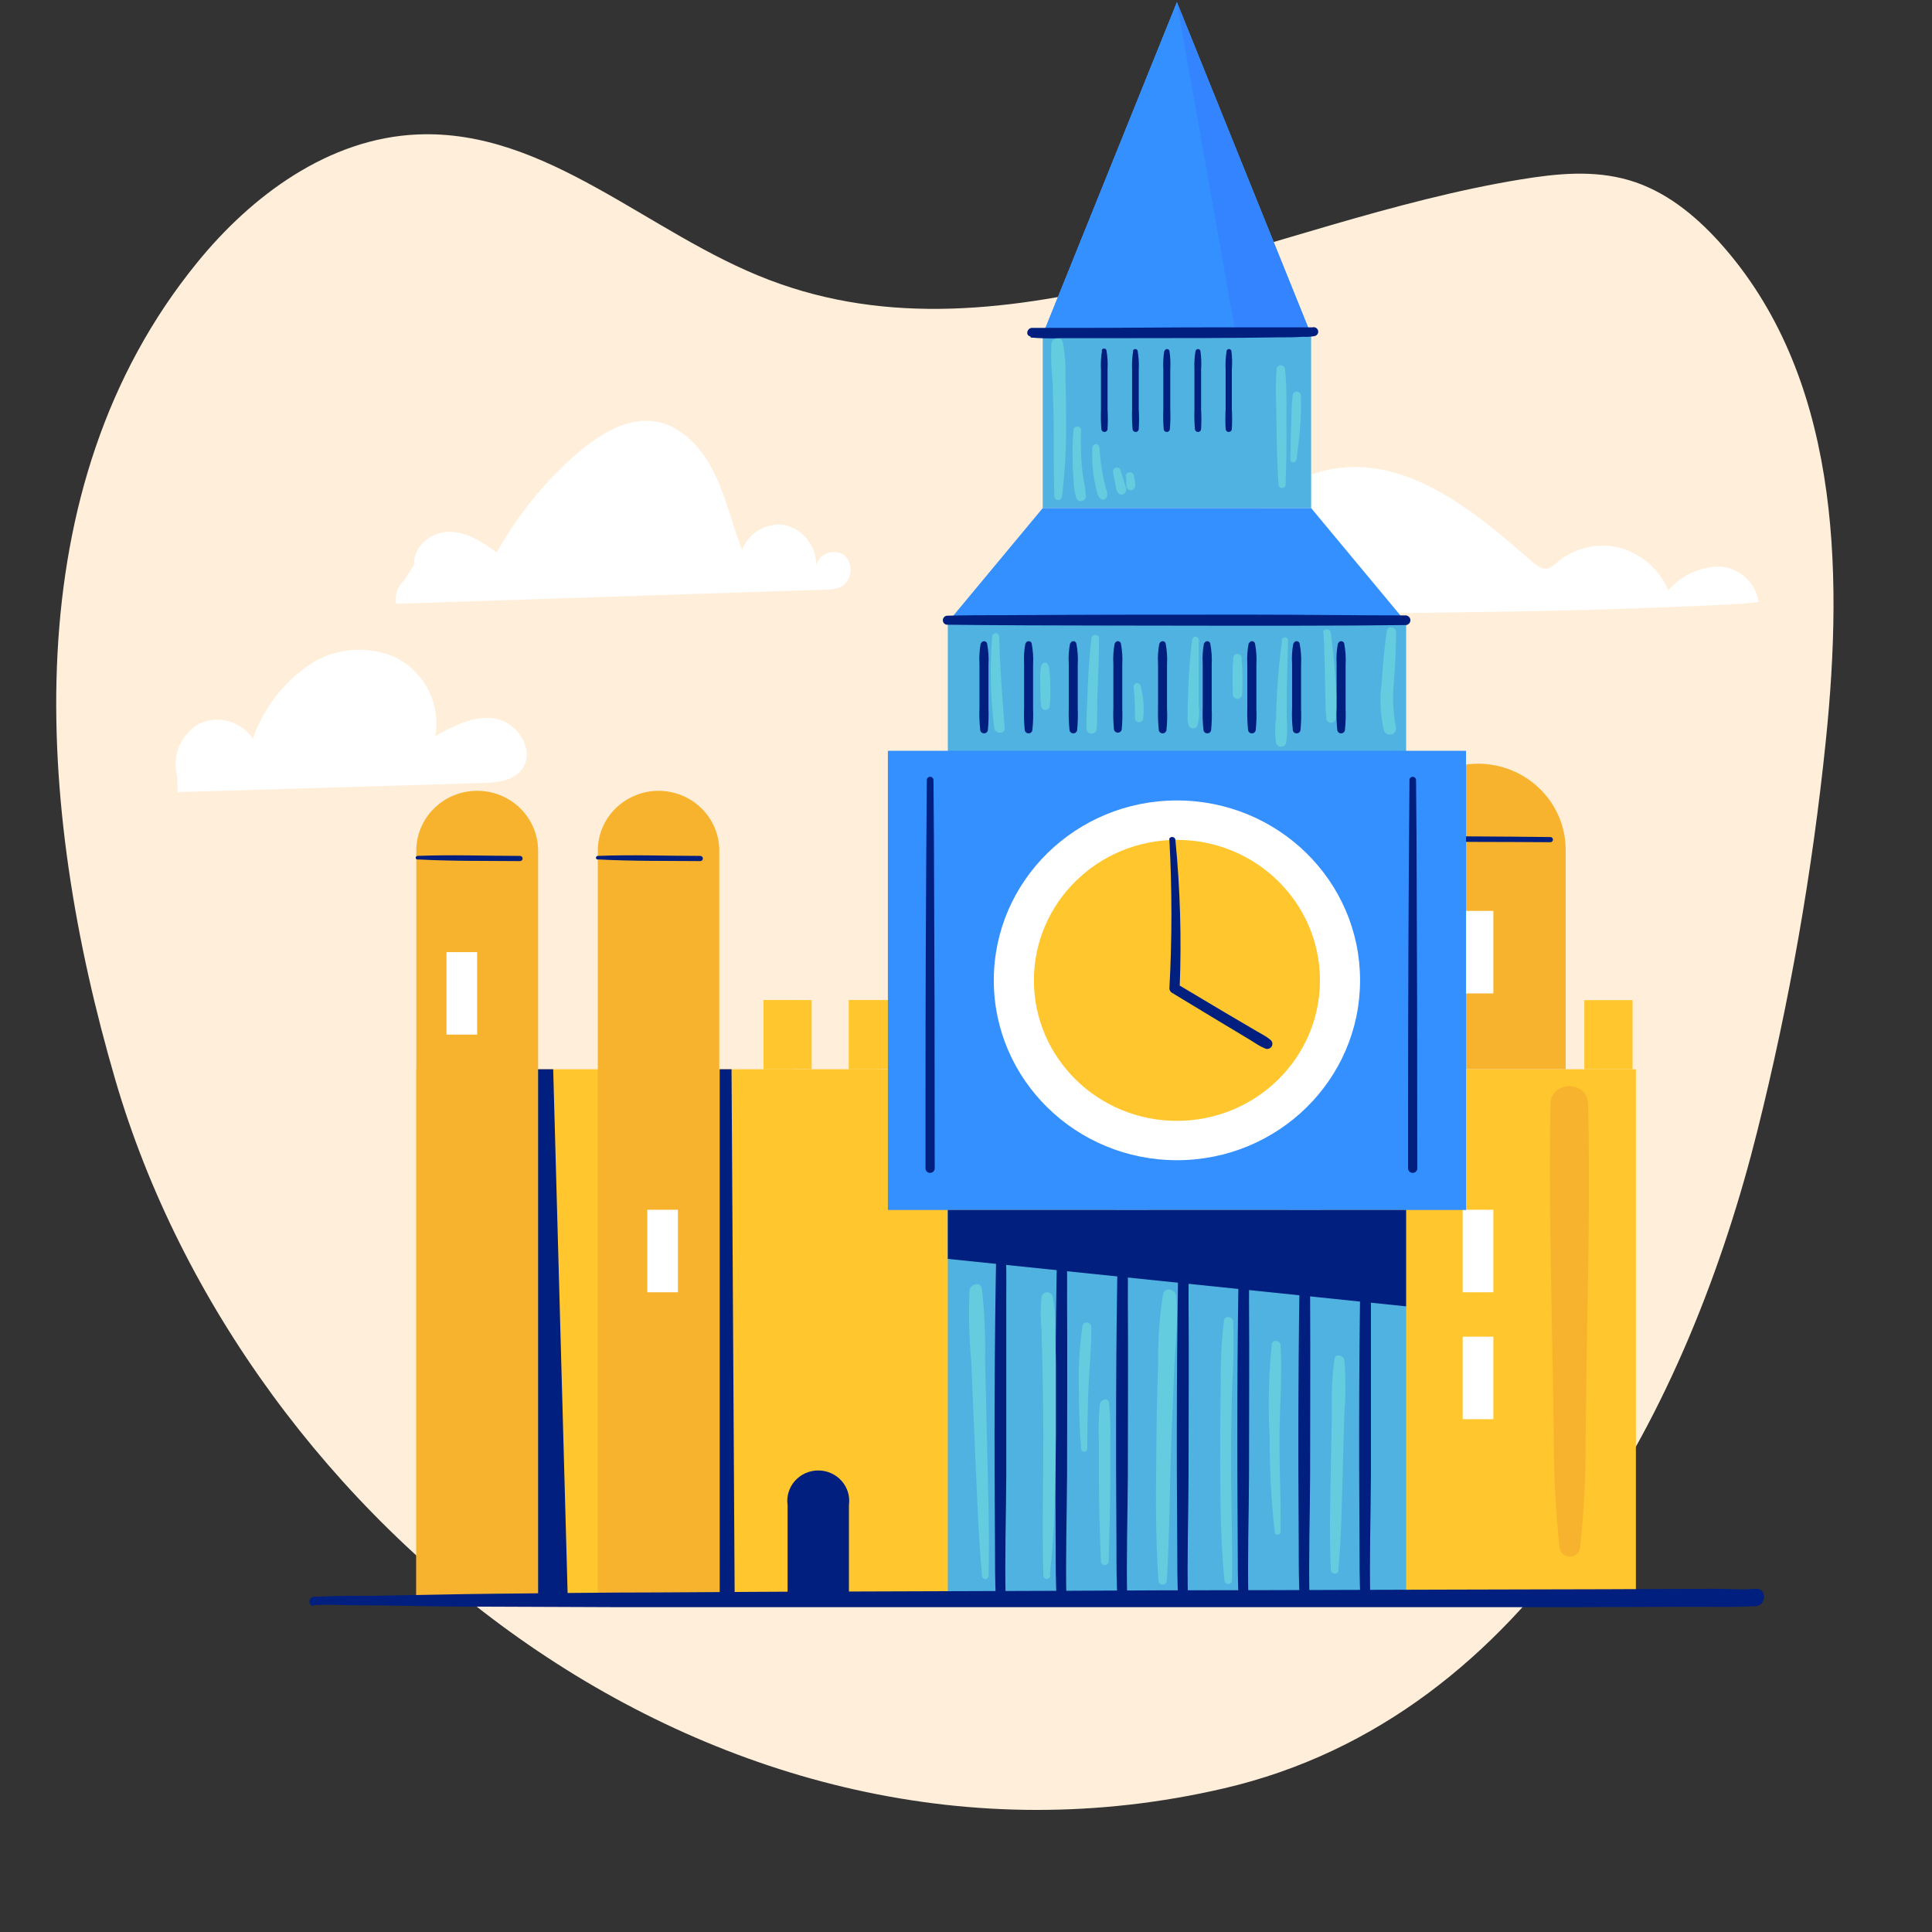 <svg width="67" height="67" viewBox="0 0 67 67" fill="none" xmlns="http://www.w3.org/2000/svg">
<rect x="0" y="0" width="67" height="67" fill="#333333" stroke="none"/>
<path d="M59.621 8.391C58.772 7.454 57.741 6.615 56.5 6.251C55.26 5.887 53.987 6.019 52.741 6.222C43.925 7.662 34.958 12.88 26.666 9.704C22.501 8.121 18.97 4.473 14.482 4.663C11.394 4.793 8.714 6.792 6.829 9.116C0.481 16.916 1.23 27.96 3.999 37.448C8.491 52.849 24.899 66.094 42.434 62.021C53.176 59.528 58.614 48.534 60.939 39.236C62.056 34.776 62.85 30.245 63.319 25.676C63.936 19.659 63.767 12.983 59.621 8.391Z" fill="#FFEFDA"/>
<path d="M14.361 19.585C14.321 18.949 14.96 18.448 15.567 18.443C16.174 18.438 16.73 18.788 17.224 19.163C17.943 17.871 18.884 16.71 20.006 15.734C20.812 15.04 21.813 14.415 22.834 14.639C23.712 14.826 24.378 15.597 24.783 16.433C25.189 17.269 25.388 18.195 25.734 19.07C25.843 18.779 26.052 18.534 26.325 18.377C26.598 18.22 26.918 18.161 27.23 18.211C27.54 18.291 27.814 18.471 28.008 18.721C28.203 18.971 28.307 19.278 28.304 19.593C28.333 19.497 28.384 19.409 28.454 19.337C28.525 19.264 28.611 19.21 28.707 19.177C28.804 19.144 28.906 19.134 29.007 19.148C29.108 19.163 29.204 19.2 29.287 19.258C29.361 19.33 29.418 19.417 29.454 19.514C29.491 19.61 29.506 19.712 29.498 19.815C29.49 19.917 29.459 20.017 29.409 20.106C29.358 20.196 29.288 20.273 29.203 20.334C29.026 20.419 28.829 20.458 28.631 20.447L13.738 20.938C13.712 20.787 13.724 20.632 13.775 20.487C13.826 20.343 13.913 20.213 14.028 20.11" fill="white"/>
<path d="M6.15 26.939C6.051 26.591 6.072 26.221 6.211 25.886C6.351 25.552 6.599 25.273 6.918 25.093C7.239 24.946 7.603 24.919 7.942 25.016C8.282 25.113 8.574 25.328 8.765 25.62C9.123 24.591 9.801 23.698 10.704 23.069C11.143 22.772 11.652 22.591 12.183 22.545C12.714 22.499 13.248 22.589 13.733 22.805C14.224 23.059 14.619 23.459 14.864 23.948C15.109 24.436 15.189 24.989 15.095 25.525C15.755 25.161 16.48 24.787 17.213 24.929C17.947 25.071 18.556 26.013 18.121 26.649C17.82 27.087 17.23 27.142 16.717 27.155L6.161 27.469" fill="white"/>
<path d="M59.596 19.645C59.264 19.656 58.937 19.735 58.637 19.877C58.337 20.02 58.071 20.223 57.856 20.474C57.706 20.115 57.474 19.794 57.178 19.537C56.882 19.279 56.53 19.092 56.148 18.989C55.771 18.9 55.377 18.902 55 18.994C54.623 19.086 54.274 19.265 53.981 19.516C53.897 19.608 53.789 19.676 53.67 19.714C53.477 19.756 53.297 19.614 53.133 19.482C51.186 17.775 48.718 15.668 45.947 16.317C45.028 16.542 44.208 17.054 43.611 17.775C43.074 18.406 42.7 19.804 41.774 19.886C41.368 19.925 40.7 19.962 40.7 20.532C40.7 21.471 41.948 21.323 42.483 21.323L45.582 21.297C48.326 21.27 51.071 21.232 53.815 21.181C54.239 21.181 60.99 20.983 60.98 20.864C60.931 20.534 60.766 20.231 60.513 20.009C60.26 19.786 59.936 19.657 59.596 19.645Z" fill="white"/>
<path d="M38.634 43.646C38.562 42.082 40.181 40.789 41.776 40.808C43.371 40.826 44.8 41.863 45.702 43.161C45.895 42.883 46.142 42.645 46.43 42.463C46.717 42.28 47.039 42.156 47.377 42.098C47.714 42.039 48.059 42.048 48.393 42.123C48.727 42.199 49.042 42.339 49.319 42.535C49.588 42.749 49.857 43.037 50.203 43.063C50.419 43.053 50.629 42.991 50.815 42.884C51.22 42.67 51.679 42.578 52.136 42.62C52.363 42.647 52.574 42.748 52.737 42.905C52.899 43.062 53.005 43.268 53.036 43.49C52.688 43.694 52.291 43.801 51.887 43.802L35.203 45.303" fill="white"/>
<path d="M42.477 27.424C43.435 27.424 44.354 27.798 45.031 28.463C45.709 29.128 46.089 30.031 46.089 30.972V38.621H38.865V30.972C38.865 30.031 39.246 29.128 39.923 28.463C40.601 27.798 41.519 27.424 42.477 27.424Z" fill="#FFC62D"/>
<path d="M56.731 37.081H14.437V55.63H56.731V37.081Z" fill="#FFC62D"/>
<path d="M51.256 26.485C52.062 26.485 52.835 26.8 53.405 27.36C53.975 27.92 54.296 28.679 54.296 29.471V37.078H48.216V29.471C48.216 28.679 48.536 27.92 49.106 27.36C49.676 26.8 50.45 26.485 51.256 26.485Z" fill="#F8B32E"/>
<path d="M28.148 34.681H26.478V37.078H28.148V34.681Z" fill="#FFC62D"/>
<path d="M31.113 34.681H29.44V37.078H31.113V34.681Z" fill="#FFC62D"/>
<path d="M34.078 34.681H32.407V37.078H34.078V34.681Z" fill="#FFC62D"/>
<path d="M37.042 34.681H35.372V37.078H37.042V34.681Z" fill="#FFC62D"/>
<path d="M27.504 34.681H26.478V37.078H27.504V34.681Z" fill="#FFC62D"/>
<path d="M30.466 34.681H29.44V37.078H30.466V34.681Z" fill="#FFC62D"/>
<path d="M33.433 34.681H32.407V37.078H33.433V34.681Z" fill="#FFC62D"/>
<path d="M36.398 34.681H35.372V37.078H36.398V34.681Z" fill="#FFC62D"/>
<path d="M49.054 34.684H47.381V37.081H49.054V34.684Z" fill="#FFC62D"/>
<path d="M56.616 34.684H54.943V37.081H56.616V34.684Z" fill="#FFC62D"/>
<path d="M42.059 31.589H40.995V34.451H42.059V31.589Z" fill="white"/>
<path d="M44.11 31.589H43.047V34.451H44.11V31.589Z" fill="white"/>
<path d="M51.788 31.589H50.724V34.451H51.788V31.589Z" fill="white"/>
<path d="M51.788 41.953H50.724V44.815H51.788V41.953Z" fill="white"/>
<path d="M51.788 46.355H50.724V49.217H51.788V46.355Z" fill="white"/>
<path d="M45.783 41.953H44.72V44.815H45.783V41.953Z" fill="white"/>
<path d="M45.783 46.355H44.72V49.217H45.783V46.355Z" fill="white"/>
<path d="M39.779 41.953H38.715V44.815H39.779V41.953Z" fill="white"/>
<path d="M39.779 46.355H38.715V49.217H39.779V46.355Z" fill="white"/>
<path d="M27.313 55.627V52.198C27.291 52.048 27.302 51.896 27.346 51.751C27.389 51.606 27.464 51.472 27.565 51.358C27.666 51.244 27.79 51.152 27.93 51.089C28.07 51.027 28.222 50.994 28.376 50.994C28.53 50.994 28.682 51.027 28.822 51.089C28.962 51.152 29.087 51.244 29.188 51.358C29.288 51.472 29.363 51.606 29.407 51.751C29.45 51.896 29.461 52.048 29.44 52.198V55.627H27.313Z" fill="#001F7F"/>
<path d="M16.547 27.424C17.108 27.424 17.645 27.642 18.042 28.032C18.438 28.421 18.661 28.949 18.661 29.5V55.629H14.437V29.5C14.437 28.95 14.659 28.422 15.055 28.033C15.45 27.643 15.987 27.424 16.547 27.424Z" fill="#F8B32E"/>
<path d="M22.831 27.424C23.392 27.424 23.929 27.642 24.326 28.032C24.722 28.421 24.945 28.949 24.945 29.5V55.629H20.731V29.5C20.731 28.951 20.952 28.425 21.345 28.037C21.739 27.648 22.273 27.427 22.831 27.424Z" fill="#F8B32E"/>
<path d="M23.511 41.953H22.447V44.815H23.511V41.953Z" fill="white"/>
<path d="M16.547 33.019H15.484V35.88H16.547V33.019Z" fill="white"/>
<path d="M18.661 37.081H19.184L19.695 55.63H18.661V37.081Z" fill="#001F7F"/>
<path d="M24.958 37.081H25.369L25.479 55.63H24.958V37.081Z" fill="#001F7F"/>
<path d="M14.48 29.804C15.661 29.867 16.848 29.851 18.032 29.862C18.057 29.862 18.08 29.852 18.097 29.835C18.114 29.819 18.124 29.796 18.124 29.772C18.124 29.748 18.114 29.725 18.097 29.709C18.08 29.692 18.057 29.682 18.032 29.682C16.848 29.682 15.661 29.635 14.48 29.682C14.463 29.682 14.446 29.689 14.434 29.701C14.422 29.713 14.415 29.729 14.415 29.745C14.415 29.762 14.422 29.778 14.434 29.79C14.446 29.802 14.463 29.809 14.48 29.809V29.804Z" fill="#001F7F"/>
<path d="M20.731 29.804C21.913 29.867 23.1 29.851 24.284 29.862C24.308 29.862 24.331 29.852 24.349 29.835C24.366 29.819 24.375 29.796 24.375 29.772C24.375 29.748 24.366 29.725 24.349 29.709C24.331 29.692 24.308 29.682 24.284 29.682C23.1 29.682 21.913 29.635 20.731 29.682C20.714 29.682 20.698 29.689 20.686 29.701C20.674 29.713 20.667 29.729 20.667 29.745C20.667 29.762 20.674 29.778 20.686 29.79C20.698 29.802 20.714 29.809 20.731 29.809V29.804Z" fill="#001F7F"/>
<path d="M39.212 30.582C41.323 30.653 43.436 30.622 45.549 30.643C45.571 30.639 45.591 30.628 45.605 30.611C45.62 30.595 45.628 30.574 45.628 30.552C45.628 30.53 45.62 30.509 45.605 30.492C45.591 30.476 45.571 30.464 45.549 30.461C43.436 30.442 41.323 30.424 39.212 30.461C39.203 30.461 39.195 30.462 39.187 30.466C39.179 30.469 39.172 30.473 39.166 30.479C39.16 30.485 39.156 30.492 39.152 30.5C39.149 30.508 39.148 30.516 39.148 30.524C39.148 30.532 39.149 30.541 39.152 30.548C39.156 30.556 39.16 30.563 39.166 30.569C39.172 30.575 39.179 30.579 39.187 30.583C39.195 30.586 39.203 30.587 39.212 30.587V30.582Z" fill="#001F7F"/>
<path d="M48.611 29.149C50.327 29.215 52.048 29.191 53.764 29.207C53.788 29.207 53.812 29.198 53.829 29.181C53.846 29.164 53.855 29.141 53.855 29.117C53.855 29.094 53.846 29.071 53.829 29.054C53.812 29.037 53.788 29.028 53.764 29.028C52.048 29.012 50.33 28.985 48.611 29.028C48.594 29.028 48.577 29.034 48.565 29.046C48.553 29.058 48.546 29.074 48.546 29.091C48.546 29.108 48.553 29.124 48.565 29.136C48.577 29.148 48.594 29.154 48.611 29.154V29.149Z" fill="#001F7F"/>
<path d="M48.764 41.961H32.869V55.485H48.764V41.961Z" fill="#50B2E0"/>
<path d="M48.764 21.579H32.869V26.485H48.764V21.579Z" fill="#50B2E0"/>
<path d="M45.469 17.62H36.161V11.611L40.815 0.076L45.469 11.611V17.62Z" fill="#50B2E0"/>
<path d="M50.84 26.037H30.791V41.961H50.84V26.037Z" fill="#348FFF"/>
<path d="M40.815 40.235C44.323 40.235 47.166 37.442 47.166 33.997C47.166 30.552 44.323 27.759 40.815 27.759C37.308 27.759 34.464 30.552 34.464 33.997C34.464 37.442 37.308 40.235 40.815 40.235Z" fill="white"/>
<path d="M40.815 38.87C43.554 38.87 45.775 36.688 45.775 33.998C45.775 31.307 43.554 29.126 40.815 29.126C38.076 29.126 35.855 31.307 35.855 33.998C35.855 36.688 38.076 38.87 40.815 38.87Z" fill="#FFC62D"/>
<path d="M32.869 41.961V43.657L48.761 45.303V41.961H32.869Z" fill="#001F7F"/>
<path d="M34.553 43.185C34.483 46.656 34.478 50.135 34.505 53.609C34.505 54.234 34.505 54.859 34.537 55.485C34.537 55.696 34.88 55.698 34.875 55.485C34.84 54.031 34.891 52.583 34.897 51.122C34.897 49.101 34.897 47.081 34.897 45.055C34.897 44.43 34.913 43.8 34.854 43.18C34.854 43.14 34.837 43.102 34.809 43.073C34.78 43.045 34.741 43.029 34.701 43.029C34.66 43.029 34.621 43.045 34.592 43.073C34.564 43.102 34.547 43.14 34.547 43.18L34.553 43.185Z" fill="#001F7F"/>
<path d="M36.661 43.185C36.591 46.656 36.586 50.135 36.61 53.609C36.61 54.234 36.61 54.859 36.645 55.485C36.645 55.696 36.988 55.698 36.983 55.485C36.948 54.031 36.999 52.583 37.005 51.122C37.005 49.101 37.018 47.081 37.005 45.055C37.005 44.43 37.021 43.8 36.962 43.18C36.962 43.14 36.945 43.102 36.917 43.073C36.888 43.045 36.849 43.029 36.808 43.029C36.768 43.029 36.729 43.045 36.7 43.073C36.672 43.102 36.655 43.14 36.655 43.18L36.661 43.185Z" fill="#001F7F"/>
<path d="M38.766 43.185C38.696 46.656 38.694 50.136 38.718 53.609C38.718 54.235 38.718 54.86 38.753 55.485C38.753 55.696 39.096 55.699 39.091 55.485C39.056 54.031 39.107 52.583 39.113 51.122C39.113 49.102 39.126 47.081 39.113 45.055C39.113 44.43 39.129 43.8 39.07 43.18C39.065 43.143 39.046 43.109 39.018 43.085C38.989 43.06 38.953 43.047 38.915 43.047C38.877 43.047 38.841 43.06 38.813 43.085C38.784 43.109 38.766 43.143 38.761 43.18L38.766 43.185Z" fill="#001F7F"/>
<path d="M40.874 43.185C40.804 46.656 40.799 50.135 40.826 53.609C40.826 54.234 40.826 54.859 40.858 55.485C40.858 55.696 41.202 55.698 41.197 55.485C41.162 54.031 41.215 52.583 41.218 51.122C41.218 49.101 41.234 47.081 41.218 45.055C41.218 44.43 41.231 43.8 41.172 43.18C41.172 43.14 41.156 43.102 41.127 43.073C41.099 43.045 41.06 43.029 41.019 43.029C40.979 43.029 40.94 43.045 40.911 43.073C40.882 43.102 40.866 43.14 40.866 43.18L40.874 43.185Z" fill="#001F7F"/>
<path d="M42.971 43.185C42.902 46.656 42.896 50.135 42.923 53.609C42.923 54.234 42.923 54.859 42.955 55.485C42.955 55.696 43.299 55.698 43.294 55.485C43.259 54.031 43.31 52.583 43.315 51.122C43.315 49.101 43.329 47.081 43.315 45.055C43.315 44.43 43.331 43.8 43.272 43.18C43.272 43.14 43.256 43.102 43.227 43.073C43.199 43.045 43.16 43.029 43.119 43.029C43.079 43.029 43.04 43.045 43.011 43.073C42.982 43.102 42.966 43.14 42.966 43.18L42.971 43.185Z" fill="#001F7F"/>
<path d="M45.09 43.185C45.02 46.656 45.015 50.135 45.039 53.609C45.039 54.234 45.039 54.859 45.074 55.485C45.074 55.696 45.418 55.698 45.413 55.485C45.378 54.031 45.429 52.583 45.434 51.122C45.434 49.101 45.447 47.081 45.434 45.055C45.434 44.43 45.45 43.8 45.391 43.18C45.391 43.14 45.375 43.102 45.346 43.073C45.318 43.045 45.279 43.029 45.238 43.029C45.197 43.029 45.158 43.045 45.13 43.073C45.101 43.102 45.085 43.14 45.085 43.18L45.09 43.185Z" fill="#001F7F"/>
<path d="M47.196 43.185C47.126 46.656 47.123 50.136 47.147 53.609C47.147 54.235 47.147 54.86 47.179 55.485C47.185 55.526 47.205 55.563 47.236 55.59C47.268 55.618 47.308 55.633 47.35 55.633C47.392 55.633 47.432 55.618 47.464 55.59C47.495 55.563 47.515 55.526 47.521 55.485C47.486 54.032 47.537 52.583 47.542 51.122C47.542 49.102 47.542 47.081 47.542 45.055C47.542 44.43 47.558 43.8 47.499 43.18C47.494 43.143 47.476 43.109 47.447 43.085C47.419 43.06 47.383 43.047 47.345 43.047C47.307 43.047 47.27 43.06 47.242 43.085C47.214 43.109 47.195 43.143 47.19 43.18L47.196 43.185Z" fill="#001F7F"/>
<path d="M40.554 29.125C40.647 30.841 40.647 32.561 40.554 34.277C40.554 34.307 40.562 34.337 40.577 34.363C40.592 34.39 40.614 34.412 40.64 34.427L42.284 35.422L43.377 36.078C43.498 36.152 43.618 36.237 43.747 36.303L43.874 36.361C43.927 36.382 44.002 36.429 43.874 36.361C43.914 36.378 43.959 36.38 44.001 36.367C44.043 36.353 44.079 36.325 44.101 36.288C44.123 36.25 44.131 36.206 44.122 36.164C44.113 36.121 44.089 36.083 44.053 36.057C44.126 36.099 44.115 36.099 44.053 36.057L43.935 35.968C43.823 35.894 43.699 35.83 43.584 35.762L42.461 35.102L40.823 34.126L40.909 34.277C40.978 32.558 40.929 30.837 40.761 29.125C40.748 28.993 40.541 28.991 40.549 29.125H40.554Z" fill="#001F7F"/>
<path d="M34.01 22.312C33.967 22.549 33.952 22.79 33.967 23.03C33.967 23.293 33.967 23.557 33.967 23.802C33.967 24.048 33.967 24.301 33.967 24.549C33.957 24.8 33.965 25.051 33.992 25.301C33.992 25.336 34.006 25.369 34.031 25.394C34.056 25.419 34.09 25.433 34.126 25.433C34.161 25.433 34.196 25.419 34.221 25.394C34.246 25.369 34.26 25.336 34.26 25.301C34.282 25.06 34.289 24.819 34.279 24.578C34.279 24.314 34.279 24.05 34.279 23.802C34.279 23.555 34.279 23.306 34.279 23.059C34.294 22.809 34.278 22.558 34.231 22.312C34.223 22.29 34.209 22.271 34.191 22.258C34.172 22.244 34.149 22.237 34.126 22.237C34.103 22.237 34.08 22.244 34.061 22.258C34.042 22.271 34.028 22.29 34.021 22.312H34.01Z" fill="#001F7F"/>
<path d="M35.56 22.312C35.515 22.549 35.5 22.79 35.514 23.03C35.514 23.294 35.514 23.557 35.514 23.803V24.549C35.504 24.8 35.511 25.051 35.536 25.301C35.536 25.336 35.55 25.369 35.575 25.394C35.6 25.419 35.634 25.433 35.67 25.433C35.706 25.433 35.74 25.419 35.765 25.394C35.79 25.369 35.804 25.336 35.804 25.301C35.829 25.061 35.836 24.819 35.826 24.578C35.826 24.314 35.826 24.05 35.826 23.803C35.826 23.555 35.826 23.307 35.826 23.059C35.841 22.809 35.824 22.558 35.777 22.312C35.771 22.29 35.757 22.271 35.739 22.257C35.72 22.243 35.697 22.235 35.674 22.235C35.651 22.235 35.628 22.243 35.609 22.257C35.59 22.271 35.577 22.29 35.571 22.312H35.56Z" fill="#001F7F"/>
<path d="M37.109 22.312C37.063 22.549 37.048 22.79 37.064 23.03C37.064 23.294 37.064 23.557 37.064 23.803C37.064 24.048 37.064 24.301 37.064 24.549C37.056 24.8 37.064 25.051 37.088 25.301C37.088 25.336 37.102 25.369 37.127 25.394C37.152 25.419 37.187 25.433 37.222 25.433C37.258 25.433 37.292 25.419 37.317 25.394C37.342 25.369 37.356 25.336 37.356 25.301C37.379 25.061 37.385 24.819 37.375 24.578C37.375 24.314 37.375 24.05 37.375 23.803C37.375 23.555 37.375 23.307 37.375 23.059C37.39 22.809 37.374 22.558 37.327 22.312C37.321 22.29 37.307 22.271 37.288 22.257C37.27 22.243 37.247 22.235 37.224 22.235C37.2 22.235 37.177 22.243 37.159 22.257C37.14 22.271 37.127 22.29 37.12 22.312H37.109Z" fill="#001F7F"/>
<path d="M38.656 22.312C38.611 22.549 38.596 22.79 38.61 23.03C38.61 23.294 38.61 23.557 38.61 23.803V24.549C38.6 24.8 38.607 25.051 38.632 25.301C38.638 25.331 38.655 25.359 38.679 25.378C38.704 25.398 38.734 25.409 38.766 25.409C38.798 25.409 38.828 25.398 38.853 25.378C38.877 25.359 38.894 25.331 38.9 25.301C38.923 25.061 38.929 24.819 38.919 24.578C38.919 24.314 38.919 24.05 38.919 23.803C38.919 23.555 38.919 23.307 38.919 23.059C38.934 22.809 38.918 22.558 38.871 22.312C38.864 22.29 38.851 22.271 38.832 22.257C38.814 22.243 38.791 22.235 38.767 22.235C38.744 22.235 38.721 22.243 38.703 22.257C38.684 22.271 38.67 22.29 38.664 22.312H38.656Z" fill="#001F7F"/>
<path d="M40.206 22.312C40.16 22.549 40.144 22.79 40.16 23.03C40.16 23.294 40.16 23.557 40.16 23.803C40.16 24.048 40.16 24.301 40.16 24.549C40.152 24.8 40.16 25.051 40.184 25.301C40.184 25.336 40.198 25.369 40.224 25.394C40.249 25.419 40.283 25.433 40.318 25.433C40.354 25.433 40.388 25.419 40.413 25.394C40.438 25.369 40.453 25.336 40.453 25.301C40.478 25.061 40.484 24.819 40.471 24.578C40.471 24.314 40.471 24.05 40.471 23.803C40.471 23.555 40.471 23.307 40.471 23.059C40.486 22.809 40.47 22.558 40.423 22.312C40.417 22.29 40.403 22.271 40.385 22.257C40.366 22.243 40.343 22.235 40.32 22.235C40.296 22.235 40.274 22.243 40.255 22.257C40.236 22.271 40.223 22.29 40.216 22.312H40.206Z" fill="#001F7F"/>
<path d="M41.752 22.312C41.709 22.549 41.694 22.79 41.709 23.03C41.709 23.294 41.709 23.557 41.709 23.803C41.709 24.048 41.709 24.301 41.709 24.549C41.699 24.8 41.707 25.051 41.734 25.301C41.734 25.336 41.748 25.369 41.773 25.394C41.798 25.419 41.832 25.433 41.868 25.433C41.903 25.433 41.938 25.419 41.963 25.394C41.988 25.369 42.002 25.336 42.002 25.301C42.025 25.061 42.031 24.819 42.021 24.578C42.021 24.314 42.021 24.05 42.021 23.803C42.021 23.555 42.021 23.307 42.021 23.059C42.034 22.809 42.017 22.558 41.97 22.312C41.964 22.29 41.95 22.271 41.931 22.257C41.913 22.243 41.89 22.235 41.867 22.235C41.843 22.235 41.82 22.243 41.802 22.257C41.783 22.271 41.77 22.29 41.763 22.312H41.752Z" fill="#001F7F"/>
<path d="M43.302 22.312C43.257 22.549 43.242 22.79 43.256 23.03C43.256 23.294 43.256 23.557 43.256 23.803C43.256 24.048 43.256 24.301 43.256 24.549C43.248 24.8 43.256 25.051 43.28 25.301C43.28 25.336 43.294 25.369 43.32 25.394C43.345 25.419 43.379 25.433 43.414 25.433C43.45 25.433 43.484 25.419 43.51 25.394C43.535 25.369 43.549 25.336 43.549 25.301C43.573 25.061 43.581 24.819 43.57 24.578C43.57 24.314 43.57 24.05 43.57 23.803C43.57 23.555 43.57 23.307 43.57 23.059C43.585 22.809 43.569 22.558 43.522 22.312C43.516 22.29 43.502 22.271 43.483 22.257C43.465 22.243 43.442 22.235 43.419 22.235C43.395 22.235 43.372 22.243 43.354 22.257C43.335 22.271 43.322 22.29 43.315 22.312H43.302Z" fill="#001F7F"/>
<path d="M44.851 22.312C44.807 22.549 44.793 22.79 44.808 23.03C44.808 23.294 44.808 23.557 44.808 23.803C44.808 24.048 44.808 24.301 44.808 24.549C44.797 24.8 44.805 25.051 44.832 25.301C44.832 25.336 44.846 25.369 44.872 25.394C44.897 25.419 44.931 25.433 44.967 25.433C45.002 25.433 45.036 25.419 45.062 25.394C45.087 25.369 45.101 25.336 45.101 25.301C45.123 25.061 45.13 24.819 45.12 24.578C45.12 24.314 45.12 24.05 45.12 23.803C45.12 23.555 45.12 23.307 45.12 23.059C45.134 22.809 45.117 22.558 45.069 22.312C45.062 22.29 45.049 22.271 45.03 22.257C45.011 22.243 44.989 22.235 44.965 22.235C44.942 22.235 44.919 22.243 44.9 22.257C44.882 22.271 44.868 22.29 44.862 22.312H44.851Z" fill="#001F7F"/>
<path d="M46.398 22.312C46.353 22.549 46.338 22.79 46.352 23.03C46.352 23.294 46.352 23.557 46.352 23.803V24.549C46.342 24.8 46.349 25.051 46.374 25.301C46.374 25.336 46.388 25.369 46.413 25.394C46.438 25.419 46.472 25.433 46.508 25.433C46.544 25.433 46.578 25.419 46.603 25.394C46.628 25.369 46.642 25.336 46.642 25.301C46.667 25.061 46.674 24.819 46.664 24.578C46.664 24.314 46.664 24.05 46.664 23.803V23.059C46.679 22.809 46.662 22.558 46.615 22.312C46.609 22.29 46.596 22.271 46.577 22.257C46.558 22.243 46.535 22.235 46.512 22.235C46.489 22.235 46.466 22.243 46.447 22.257C46.428 22.271 46.415 22.29 46.409 22.312H46.398Z" fill="#001F7F"/>
<path d="M38.216 12.168C38.18 12.384 38.168 12.603 38.181 12.822C38.181 13.049 38.181 13.278 38.181 13.505C38.181 13.732 38.181 13.961 38.181 14.191C38.172 14.419 38.176 14.647 38.194 14.874C38.194 14.902 38.206 14.929 38.226 14.949C38.246 14.969 38.273 14.98 38.302 14.98C38.33 14.98 38.357 14.969 38.378 14.949C38.398 14.929 38.409 14.902 38.409 14.874C38.422 14.647 38.422 14.418 38.409 14.191V13.487C38.409 13.26 38.409 13.03 38.409 12.804C38.421 12.585 38.408 12.366 38.371 12.149C38.367 12.131 38.356 12.115 38.341 12.104C38.326 12.092 38.307 12.086 38.288 12.086C38.269 12.086 38.251 12.092 38.236 12.104C38.221 12.115 38.21 12.131 38.205 12.149L38.216 12.168Z" fill="#001F7F"/>
<path d="M39.298 12.168C39.262 12.384 39.25 12.603 39.26 12.822C39.26 13.049 39.26 13.278 39.26 13.505C39.26 13.732 39.26 13.962 39.26 14.191C39.252 14.419 39.257 14.647 39.276 14.874C39.276 14.902 39.288 14.929 39.308 14.949C39.328 14.969 39.355 14.98 39.384 14.98C39.412 14.98 39.44 14.969 39.46 14.949C39.48 14.929 39.491 14.902 39.491 14.874C39.505 14.647 39.505 14.419 39.491 14.191C39.491 13.962 39.491 13.735 39.491 13.505C39.491 13.276 39.491 13.049 39.491 12.822C39.502 12.603 39.489 12.384 39.453 12.168C39.449 12.15 39.438 12.134 39.423 12.122C39.408 12.111 39.389 12.104 39.37 12.104C39.351 12.104 39.333 12.111 39.318 12.122C39.303 12.134 39.292 12.15 39.287 12.168H39.298Z" fill="#001F7F"/>
<path d="M40.377 12.168C40.342 12.384 40.33 12.604 40.343 12.822C40.343 13.049 40.343 13.278 40.343 13.505C40.343 13.732 40.343 13.962 40.343 14.191C40.334 14.419 40.338 14.647 40.356 14.874C40.356 14.902 40.367 14.929 40.387 14.949C40.407 14.969 40.435 14.98 40.463 14.98C40.492 14.98 40.519 14.969 40.539 14.949C40.559 14.929 40.571 14.902 40.571 14.874C40.589 14.647 40.593 14.419 40.584 14.191V13.487C40.584 13.26 40.584 13.03 40.584 12.804C40.597 12.591 40.587 12.378 40.555 12.168C40.55 12.15 40.539 12.134 40.524 12.122C40.509 12.111 40.49 12.104 40.471 12.104C40.452 12.104 40.434 12.111 40.419 12.122C40.404 12.134 40.393 12.15 40.388 12.168H40.377Z" fill="#001F7F"/>
<path d="M41.46 12.168C41.424 12.384 41.412 12.603 41.422 12.822C41.422 13.049 41.422 13.278 41.422 13.505C41.422 13.732 41.422 13.962 41.422 14.191C41.414 14.419 41.419 14.647 41.438 14.874C41.438 14.902 41.45 14.929 41.47 14.949C41.49 14.969 41.517 14.98 41.546 14.98C41.574 14.98 41.602 14.969 41.622 14.949C41.642 14.929 41.653 14.902 41.653 14.874C41.666 14.647 41.666 14.419 41.653 14.191C41.653 13.962 41.653 13.735 41.653 13.505C41.653 13.276 41.653 13.049 41.653 12.822C41.668 12.604 41.66 12.385 41.629 12.168C41.624 12.15 41.613 12.134 41.598 12.122C41.583 12.111 41.565 12.104 41.546 12.104C41.527 12.104 41.508 12.111 41.493 12.122C41.478 12.134 41.467 12.15 41.462 12.168H41.46Z" fill="#001F7F"/>
<path d="M42.539 12.168C42.503 12.384 42.492 12.604 42.504 12.822C42.504 13.049 42.504 13.278 42.504 13.505C42.504 13.732 42.504 13.962 42.504 14.191C42.491 14.419 42.491 14.647 42.504 14.874C42.504 14.902 42.516 14.929 42.536 14.949C42.556 14.969 42.583 14.98 42.612 14.98C42.64 14.98 42.667 14.969 42.688 14.949C42.708 14.929 42.719 14.902 42.719 14.874C42.732 14.647 42.732 14.419 42.719 14.191V13.487C42.719 13.26 42.719 13.03 42.719 12.804C42.736 12.592 42.731 12.379 42.703 12.168C42.698 12.15 42.687 12.134 42.672 12.122C42.657 12.111 42.639 12.104 42.62 12.104C42.6 12.104 42.582 12.111 42.567 12.122C42.552 12.134 42.541 12.15 42.536 12.168H42.539Z" fill="#001F7F"/>
<path d="M36.161 17.62L32.869 21.579H48.761L45.469 17.62H36.161Z" fill="#348FFF"/>
<path d="M36.161 11.611H45.469L40.815 0.076L36.161 11.611Z" fill="#3483FF"/>
<path d="M36.161 11.611H42.861L40.815 0.076L36.161 11.611Z" fill="#348FFF"/>
<path d="M32.141 27.052C32.109 30.882 32.094 34.712 32.096 38.542V40.536C32.101 40.574 32.12 40.609 32.149 40.635C32.178 40.66 32.216 40.674 32.255 40.674C32.295 40.674 32.332 40.66 32.362 40.635C32.391 40.609 32.41 40.574 32.415 40.536C32.415 36.706 32.406 32.876 32.388 29.046L32.372 27.052C32.372 27.022 32.36 26.993 32.338 26.972C32.317 26.95 32.287 26.939 32.257 26.939C32.226 26.939 32.197 26.95 32.175 26.972C32.153 26.993 32.141 27.022 32.141 27.052Z" fill="#001F7F"/>
<path d="M48.879 27.052C48.847 30.882 48.831 34.712 48.831 38.542V40.536C48.836 40.574 48.855 40.609 48.884 40.635C48.914 40.66 48.952 40.674 48.991 40.674C49.03 40.674 49.068 40.66 49.097 40.635C49.127 40.609 49.145 40.574 49.151 40.536C49.151 36.706 49.142 32.876 49.124 29.046L49.108 27.052C49.108 27.022 49.095 26.993 49.074 26.972C49.052 26.95 49.023 26.939 48.992 26.939C48.961 26.939 48.932 26.95 48.91 26.972C48.889 26.993 48.877 27.022 48.877 27.052H48.879Z" fill="#001F7F"/>
<path d="M10.881 55.669C11.357 55.63 11.845 55.669 12.32 55.669C13.545 55.669 14.77 55.712 15.994 55.714L21.365 55.735C23.537 55.735 25.71 55.735 27.882 55.735C30.256 55.735 32.631 55.735 35.007 55.735H42.193H48.906H54.602L58.734 55.722C59.411 55.722 60.093 55.741 60.767 55.704C60.829 55.704 60.974 55.677 60.843 55.704H60.88C61.272 55.669 61.278 55.063 60.88 55.097C60.41 55.142 59.916 55.097 59.444 55.097L55.77 55.113L50.399 55.126L43.882 55.145C41.504 55.145 39.129 55.153 36.755 55.168L29.566 55.192C27.326 55.192 25.09 55.213 22.853 55.224C20.954 55.224 19.055 55.253 17.157 55.269C15.777 55.282 14.402 55.319 13.021 55.34C12.345 55.34 11.679 55.34 10.991 55.374H10.881C10.682 55.395 10.677 55.704 10.881 55.688V55.669Z" fill="#001F7F"/>
<path d="M34.282 54.667C34.322 52.992 34.255 51.314 34.22 49.642C34.204 48.814 34.185 47.988 34.161 47.16C34.179 46.336 34.142 45.511 34.051 44.691C34.008 44.427 33.648 44.528 33.624 44.746C33.587 45.573 33.607 46.402 33.683 47.226C33.715 48.054 33.75 48.881 33.788 49.705C33.865 51.359 33.911 53.018 34.056 54.667C34.06 54.693 34.074 54.717 34.094 54.734C34.114 54.751 34.141 54.761 34.167 54.761C34.194 54.761 34.22 54.751 34.241 54.734C34.261 54.717 34.275 54.693 34.279 54.667H34.282Z" fill="#63CCDF"/>
<path d="M36.408 54.636C36.586 53.019 36.604 51.383 36.618 49.758C36.618 48.967 36.618 48.155 36.618 47.353C36.618 46.962 36.602 46.561 36.591 46.182C36.611 45.773 36.582 45.363 36.505 44.96C36.494 44.919 36.469 44.882 36.434 44.856C36.399 44.83 36.357 44.815 36.313 44.815C36.269 44.815 36.227 44.83 36.192 44.856C36.157 44.882 36.132 44.919 36.121 44.96C36.079 45.344 36.079 45.732 36.121 46.116C36.121 46.506 36.142 46.907 36.151 47.287C36.169 48.11 36.177 48.935 36.183 49.758C36.183 51.383 36.135 53.011 36.183 54.636C36.183 54.668 36.196 54.699 36.219 54.721C36.242 54.744 36.274 54.757 36.306 54.757C36.339 54.757 36.37 54.744 36.394 54.721C36.417 54.699 36.43 54.668 36.43 54.636H36.408Z" fill="#63CCDF"/>
<path d="M38.447 54.139C38.474 53.214 38.498 52.293 38.503 51.359C38.503 50.898 38.503 50.434 38.503 49.969C38.518 49.529 38.504 49.089 38.46 48.65C38.433 48.453 38.162 48.532 38.141 48.693C38.099 49.155 38.089 49.619 38.111 50.083C38.111 50.528 38.111 50.973 38.111 51.42C38.111 52.327 38.146 53.237 38.178 54.145C38.178 54.18 38.192 54.213 38.218 54.238C38.243 54.263 38.277 54.277 38.312 54.277C38.348 54.277 38.382 54.263 38.407 54.238C38.433 54.213 38.447 54.18 38.447 54.145V54.139Z" fill="#63CCDF"/>
<path d="M37.706 50.23C37.706 49.527 37.72 48.824 37.748 48.12C37.773 47.419 37.856 46.706 37.845 46.01C37.845 45.846 37.577 45.796 37.542 45.97C37.439 46.669 37.396 47.375 37.413 48.081C37.413 48.8 37.439 49.52 37.491 50.241C37.491 50.269 37.502 50.296 37.522 50.316C37.542 50.335 37.57 50.346 37.598 50.346C37.627 50.346 37.654 50.335 37.674 50.316C37.694 50.296 37.706 50.269 37.706 50.241V50.23Z" fill="#63CCDF"/>
<path d="M40.463 54.83C40.565 53.184 40.56 51.533 40.624 49.884C40.655 49.082 40.687 48.281 40.721 47.479C40.756 46.642 40.874 45.775 40.785 44.941C40.761 44.709 40.391 44.611 40.334 44.883C40.208 45.677 40.151 46.48 40.165 47.283C40.133 48.127 40.114 48.974 40.106 49.818C40.09 51.488 40.055 53.166 40.176 54.83C40.181 54.864 40.198 54.895 40.224 54.918C40.251 54.941 40.285 54.953 40.32 54.953C40.355 54.953 40.389 54.941 40.415 54.918C40.441 54.895 40.459 54.864 40.463 54.83Z" fill="#63CCDF"/>
<path d="M42.724 54.799C42.748 53.303 42.681 51.808 42.692 50.315C42.692 49.576 42.711 48.84 42.727 48.104C42.779 47.347 42.793 46.589 42.767 45.831C42.754 45.664 42.48 45.598 42.448 45.788C42.36 46.514 42.323 47.244 42.335 47.975C42.319 48.732 42.313 49.492 42.316 50.249C42.316 51.763 42.316 53.29 42.461 54.799C42.461 54.834 42.475 54.867 42.5 54.892C42.526 54.917 42.56 54.931 42.595 54.931C42.631 54.931 42.665 54.917 42.69 54.892C42.715 54.867 42.73 54.834 42.73 54.799H42.724Z" fill="#63CCDF"/>
<path d="M44.408 53.121C44.424 52.042 44.368 50.963 44.371 49.887C44.373 48.811 44.473 47.721 44.408 46.651C44.408 46.49 44.14 46.429 44.105 46.608C43.996 47.677 43.971 48.752 44.03 49.824C44.026 50.925 44.084 52.026 44.204 53.121C44.204 53.148 44.215 53.173 44.234 53.192C44.253 53.211 44.279 53.221 44.306 53.221C44.333 53.221 44.359 53.211 44.378 53.192C44.398 53.173 44.408 53.148 44.408 53.121Z" fill="#63CCDF"/>
<path d="M46.411 54.468C46.522 53.255 46.535 52.036 46.57 50.823C46.589 50.214 46.605 49.607 46.623 48.998C46.67 48.391 46.67 47.782 46.623 47.175C46.599 47.004 46.315 46.911 46.277 47.13C46.201 47.706 46.17 48.288 46.186 48.869C46.186 49.499 46.164 50.127 46.154 50.757C46.135 51.994 46.092 53.231 46.154 54.468C46.16 54.499 46.177 54.526 46.201 54.546C46.226 54.566 46.256 54.577 46.288 54.577C46.319 54.577 46.35 54.566 46.375 54.546C46.399 54.526 46.416 54.499 46.422 54.468H46.411Z" fill="#63CCDF"/>
<path d="M34.408 22.078C34.323 23.132 34.346 24.193 34.478 25.243C34.507 25.462 34.856 25.475 34.84 25.243C34.76 24.188 34.676 23.133 34.65 22.078C34.65 22.046 34.637 22.016 34.614 21.994C34.592 21.971 34.561 21.959 34.529 21.959C34.497 21.959 34.466 21.971 34.443 21.994C34.421 22.016 34.408 22.046 34.408 22.078Z" fill="#63CCDF"/>
<path d="M36.172 23C36.07 23.087 36.084 23.243 36.075 23.367C36.067 23.491 36.075 23.615 36.075 23.742C36.071 23.986 36.08 24.231 36.105 24.475C36.105 24.514 36.121 24.552 36.149 24.579C36.177 24.607 36.215 24.623 36.255 24.623C36.295 24.623 36.334 24.607 36.362 24.579C36.39 24.552 36.406 24.514 36.406 24.475C36.427 24.231 36.433 23.986 36.422 23.742C36.422 23.62 36.422 23.499 36.406 23.38C36.39 23.262 36.406 23.087 36.304 23C36.287 22.985 36.264 22.976 36.241 22.976C36.217 22.976 36.194 22.985 36.177 23H36.172Z" fill="#63CCDF"/>
<path d="M37.85 22.143C37.786 22.671 37.751 23.198 37.727 23.726C37.714 23.99 37.703 24.253 37.695 24.499C37.687 24.744 37.663 25.026 37.679 25.29C37.684 25.332 37.705 25.371 37.737 25.399C37.77 25.427 37.811 25.443 37.855 25.443C37.898 25.443 37.939 25.427 37.972 25.399C38.004 25.371 38.025 25.332 38.03 25.29C38.057 25.026 38.044 24.762 38.052 24.499C38.06 24.235 38.052 23.971 38.073 23.726C38.092 23.198 38.114 22.671 38.114 22.143C38.114 21.972 37.872 21.982 37.845 22.143H37.85Z" fill="#63CCDF"/>
<path d="M39.311 23.818C39.349 24.178 39.365 24.541 39.357 24.903C39.357 24.94 39.372 24.977 39.4 25.003C39.427 25.03 39.464 25.045 39.502 25.045C39.541 25.045 39.577 25.03 39.605 25.003C39.632 24.977 39.647 24.94 39.647 24.903C39.684 24.528 39.653 24.151 39.556 23.787C39.55 23.757 39.532 23.73 39.506 23.712C39.481 23.694 39.45 23.686 39.419 23.691C39.387 23.695 39.359 23.71 39.339 23.734C39.319 23.758 39.309 23.788 39.311 23.818Z" fill="#63CCDF"/>
<path d="M41.342 22.175C41.282 22.682 41.237 23.186 41.215 23.695C41.215 23.943 41.197 24.191 41.188 24.438C41.188 24.565 41.188 24.702 41.188 24.813C41.171 24.938 41.186 25.065 41.231 25.182C41.246 25.207 41.267 25.227 41.292 25.241C41.317 25.256 41.346 25.263 41.375 25.263C41.404 25.263 41.433 25.256 41.458 25.241C41.483 25.227 41.504 25.207 41.519 25.182C41.587 24.95 41.605 24.707 41.572 24.468C41.572 24.204 41.572 23.953 41.572 23.695C41.572 23.188 41.572 22.682 41.572 22.175C41.568 22.148 41.554 22.124 41.533 22.106C41.513 22.089 41.486 22.079 41.458 22.079C41.431 22.079 41.404 22.089 41.383 22.106C41.362 22.124 41.348 22.148 41.344 22.175H41.342Z" fill="#63CCDF"/>
<path d="M42.77 22.8C42.738 23.226 42.732 23.653 42.754 24.079C42.754 24.121 42.771 24.161 42.801 24.191C42.831 24.221 42.872 24.237 42.915 24.237C42.958 24.237 42.999 24.221 43.029 24.191C43.059 24.161 43.076 24.121 43.076 24.079C43.098 23.653 43.092 23.225 43.057 22.8C43.053 22.766 43.035 22.735 43.009 22.712C42.983 22.689 42.949 22.677 42.914 22.677C42.879 22.677 42.845 22.689 42.818 22.712C42.792 22.735 42.775 22.766 42.77 22.8Z" fill="#63CCDF"/>
<path d="M44.459 22.209C44.379 22.805 44.319 23.399 44.287 24C44.271 24.299 44.258 24.597 44.25 24.895C44.212 25.185 44.212 25.48 44.25 25.77C44.262 25.807 44.285 25.838 44.317 25.861C44.349 25.883 44.386 25.895 44.425 25.895C44.464 25.895 44.502 25.883 44.534 25.861C44.566 25.838 44.589 25.807 44.601 25.77C44.639 25.48 44.647 25.186 44.623 24.895C44.623 24.597 44.623 24.299 44.623 24C44.637 23.402 44.652 22.805 44.669 22.209C44.669 22.062 44.459 22.072 44.44 22.209H44.459Z" fill="#63CCDF"/>
<path d="M45.896 21.946C45.931 22.436 45.931 22.932 45.947 23.423C45.963 23.914 45.947 24.412 45.995 24.903C45.995 24.946 46.013 24.988 46.044 25.018C46.075 25.049 46.117 25.066 46.162 25.066C46.206 25.066 46.248 25.049 46.279 25.018C46.311 24.988 46.328 24.946 46.328 24.903C46.356 24.41 46.348 23.915 46.304 23.423C46.274 22.927 46.205 22.439 46.151 21.946C46.132 21.788 45.882 21.782 45.882 21.946H45.896Z" fill="#63CCDF"/>
<path d="M48.092 21.872C48.007 22.457 47.961 23.048 47.918 23.639C47.841 24.199 47.866 24.768 47.99 25.319C48.005 25.373 48.042 25.419 48.091 25.448C48.141 25.475 48.2 25.483 48.255 25.468C48.31 25.453 48.357 25.418 48.386 25.369C48.414 25.32 48.422 25.263 48.407 25.208C48.306 24.681 48.285 24.141 48.345 23.607C48.382 23.043 48.417 22.478 48.415 21.914C48.415 21.74 48.119 21.687 48.092 21.872Z" fill="#63CCDF"/>
<path d="M36.83 17.213C36.938 16.319 36.985 15.418 36.97 14.518C36.97 14.066 36.97 13.618 36.948 13.17C36.963 12.735 36.934 12.3 36.86 11.872C36.798 11.637 36.486 11.716 36.459 11.925C36.441 12.374 36.457 12.825 36.508 13.273C36.508 13.705 36.535 14.138 36.54 14.57C36.54 15.451 36.54 16.332 36.562 17.208C36.562 17.243 36.576 17.277 36.601 17.301C36.626 17.326 36.66 17.34 36.696 17.34C36.731 17.34 36.766 17.326 36.791 17.301C36.816 17.277 36.83 17.243 36.83 17.208V17.213Z" fill="#63CCDF"/>
<path d="M37.225 14.914C37.195 15.305 37.187 15.698 37.2 16.09C37.2 16.283 37.222 16.475 37.233 16.668C37.235 16.869 37.265 17.068 37.321 17.261C37.333 17.299 37.359 17.332 37.393 17.353C37.427 17.374 37.468 17.383 37.508 17.378C37.548 17.372 37.585 17.353 37.613 17.324C37.64 17.294 37.656 17.256 37.657 17.216C37.647 17.024 37.621 16.832 37.579 16.644C37.547 16.451 37.525 16.262 37.509 16.069C37.48 15.685 37.474 15.299 37.49 14.914C37.49 14.748 37.238 14.75 37.222 14.914H37.225Z" fill="#63CCDF"/>
<path d="M37.883 15.507C37.864 15.811 37.875 16.117 37.915 16.419C37.934 16.571 37.961 16.722 37.996 16.87C38.031 17.018 38.049 17.213 38.178 17.306C38.259 17.366 38.361 17.306 38.39 17.224C38.408 17.144 38.399 17.061 38.366 16.987L38.31 16.77C38.278 16.636 38.251 16.506 38.224 16.361C38.176 16.078 38.143 15.793 38.127 15.507C38.123 15.478 38.108 15.452 38.086 15.433C38.063 15.414 38.035 15.403 38.005 15.403C37.975 15.403 37.947 15.414 37.924 15.433C37.902 15.452 37.887 15.478 37.883 15.507Z" fill="#63CCDF"/>
<path d="M38.6 16.388L38.669 16.741L38.702 16.915C38.702 16.944 38.702 16.976 38.721 17.005C38.727 17.026 38.736 17.046 38.747 17.066C38.767 17.093 38.791 17.116 38.82 17.134C38.836 17.144 38.854 17.15 38.873 17.153C38.892 17.155 38.911 17.154 38.93 17.149C38.948 17.145 38.966 17.137 38.981 17.125C38.996 17.114 39.009 17.1 39.019 17.084C39.037 17.054 39.048 17.021 39.051 16.986C39.052 16.964 39.052 16.941 39.051 16.918C39.051 16.889 39.032 16.86 39.021 16.831L38.97 16.662L38.86 16.319C38.857 16.301 38.85 16.284 38.84 16.269C38.83 16.254 38.816 16.242 38.801 16.232C38.785 16.222 38.768 16.216 38.75 16.213C38.732 16.211 38.713 16.212 38.695 16.217C38.678 16.221 38.661 16.23 38.647 16.241C38.633 16.253 38.621 16.267 38.613 16.283C38.605 16.299 38.6 16.317 38.599 16.335C38.598 16.353 38.601 16.371 38.608 16.388H38.6Z" fill="#63CCDF"/>
<path d="M39.056 16.525V16.691C39.056 16.72 39.056 16.747 39.056 16.776C39.058 16.801 39.062 16.826 39.069 16.85V16.892C39.08 16.926 39.102 16.956 39.133 16.976C39.163 16.996 39.2 17.004 39.236 17C39.269 16.996 39.299 16.981 39.322 16.958C39.35 16.93 39.367 16.892 39.368 16.852C39.368 16.826 39.368 16.797 39.368 16.768C39.368 16.739 39.368 16.689 39.349 16.649L39.325 16.485C39.315 16.448 39.289 16.415 39.255 16.396C39.226 16.38 39.193 16.375 39.161 16.38C39.125 16.384 39.091 16.401 39.067 16.428C39.042 16.454 39.029 16.489 39.029 16.525H39.056Z" fill="#63CCDF"/>
<path d="M44.583 16.82C44.604 16.153 44.62 15.483 44.612 14.816C44.604 14.148 44.636 13.473 44.564 12.811C44.564 12.773 44.548 12.736 44.521 12.709C44.493 12.681 44.455 12.666 44.416 12.666C44.377 12.666 44.34 12.681 44.312 12.709C44.284 12.736 44.269 12.773 44.269 12.811C44.212 13.473 44.269 14.154 44.269 14.816C44.269 15.478 44.301 16.153 44.338 16.82C44.343 16.85 44.358 16.877 44.381 16.896C44.404 16.916 44.433 16.926 44.463 16.926C44.493 16.926 44.523 16.916 44.546 16.896C44.569 16.877 44.584 16.85 44.588 16.82H44.583Z" fill="#63CCDF"/>
<path d="M44.961 15.934C45.012 15.562 45.061 15.19 45.085 14.816C45.119 14.445 45.128 14.072 45.112 13.7C45.107 13.666 45.09 13.636 45.064 13.614C45.038 13.591 45.005 13.579 44.971 13.579C44.936 13.579 44.903 13.591 44.877 13.614C44.851 13.636 44.834 13.666 44.83 13.7C44.784 14.069 44.787 14.444 44.773 14.816C44.76 15.187 44.757 15.562 44.749 15.934C44.749 16.071 44.943 16.061 44.961 15.934Z" fill="#63CCDF"/>
<path d="M32.837 21.664C34.641 21.687 36.449 21.69 38.253 21.693C41.078 21.693 43.892 21.709 46.726 21.693C47.405 21.693 48.084 21.677 48.761 21.677C48.803 21.672 48.841 21.652 48.868 21.621C48.896 21.59 48.911 21.55 48.911 21.509C48.911 21.468 48.896 21.428 48.868 21.398C48.841 21.367 48.803 21.347 48.761 21.342C46.956 21.342 45.149 21.315 43.345 21.315C40.52 21.315 37.705 21.315 34.872 21.334C34.193 21.334 33.514 21.334 32.837 21.352C32.798 21.357 32.762 21.376 32.736 21.405C32.711 21.434 32.697 21.471 32.697 21.509C32.697 21.548 32.711 21.585 32.736 21.614C32.762 21.643 32.798 21.661 32.837 21.666V21.664Z" fill="#001F7F"/>
<path d="M35.742 11.706C36.092 11.736 36.442 11.743 36.792 11.727C37.568 11.727 38.347 11.727 39.123 11.727C40.85 11.727 42.577 11.727 44.303 11.7C44.599 11.7 44.894 11.7 45.19 11.679C45.326 11.688 45.463 11.679 45.598 11.653C45.638 11.642 45.673 11.616 45.694 11.58C45.715 11.544 45.72 11.502 45.709 11.462C45.698 11.422 45.671 11.388 45.635 11.367C45.598 11.347 45.555 11.341 45.514 11.352C45.56 11.352 45.49 11.352 45.455 11.352H45.23C44.983 11.352 44.736 11.352 44.489 11.352C43.734 11.352 42.98 11.352 42.225 11.352C40.512 11.352 38.801 11.373 37.09 11.371H36.185H35.917C35.89 11.371 35.745 11.371 35.823 11.371C35.624 11.342 35.538 11.634 35.737 11.669L35.742 11.706Z" fill="#001F7F"/>
<path d="M54.803 53.627C54.935 52.364 54.997 51.096 54.989 49.826C55.007 48.536 55.021 47.247 55.045 45.957C55.091 43.403 55.131 40.842 55.075 38.286C55.056 37.463 53.785 37.461 53.769 38.286C53.721 40.842 53.769 43.403 53.818 45.957C53.845 47.225 53.863 48.492 53.882 49.76C53.878 51.052 53.943 52.343 54.078 53.627C54.078 53.722 54.116 53.812 54.184 53.879C54.252 53.946 54.345 53.983 54.441 53.983C54.537 53.983 54.629 53.946 54.697 53.879C54.765 53.812 54.803 53.722 54.803 53.627Z" fill="#F8B32E"/>
</svg>
